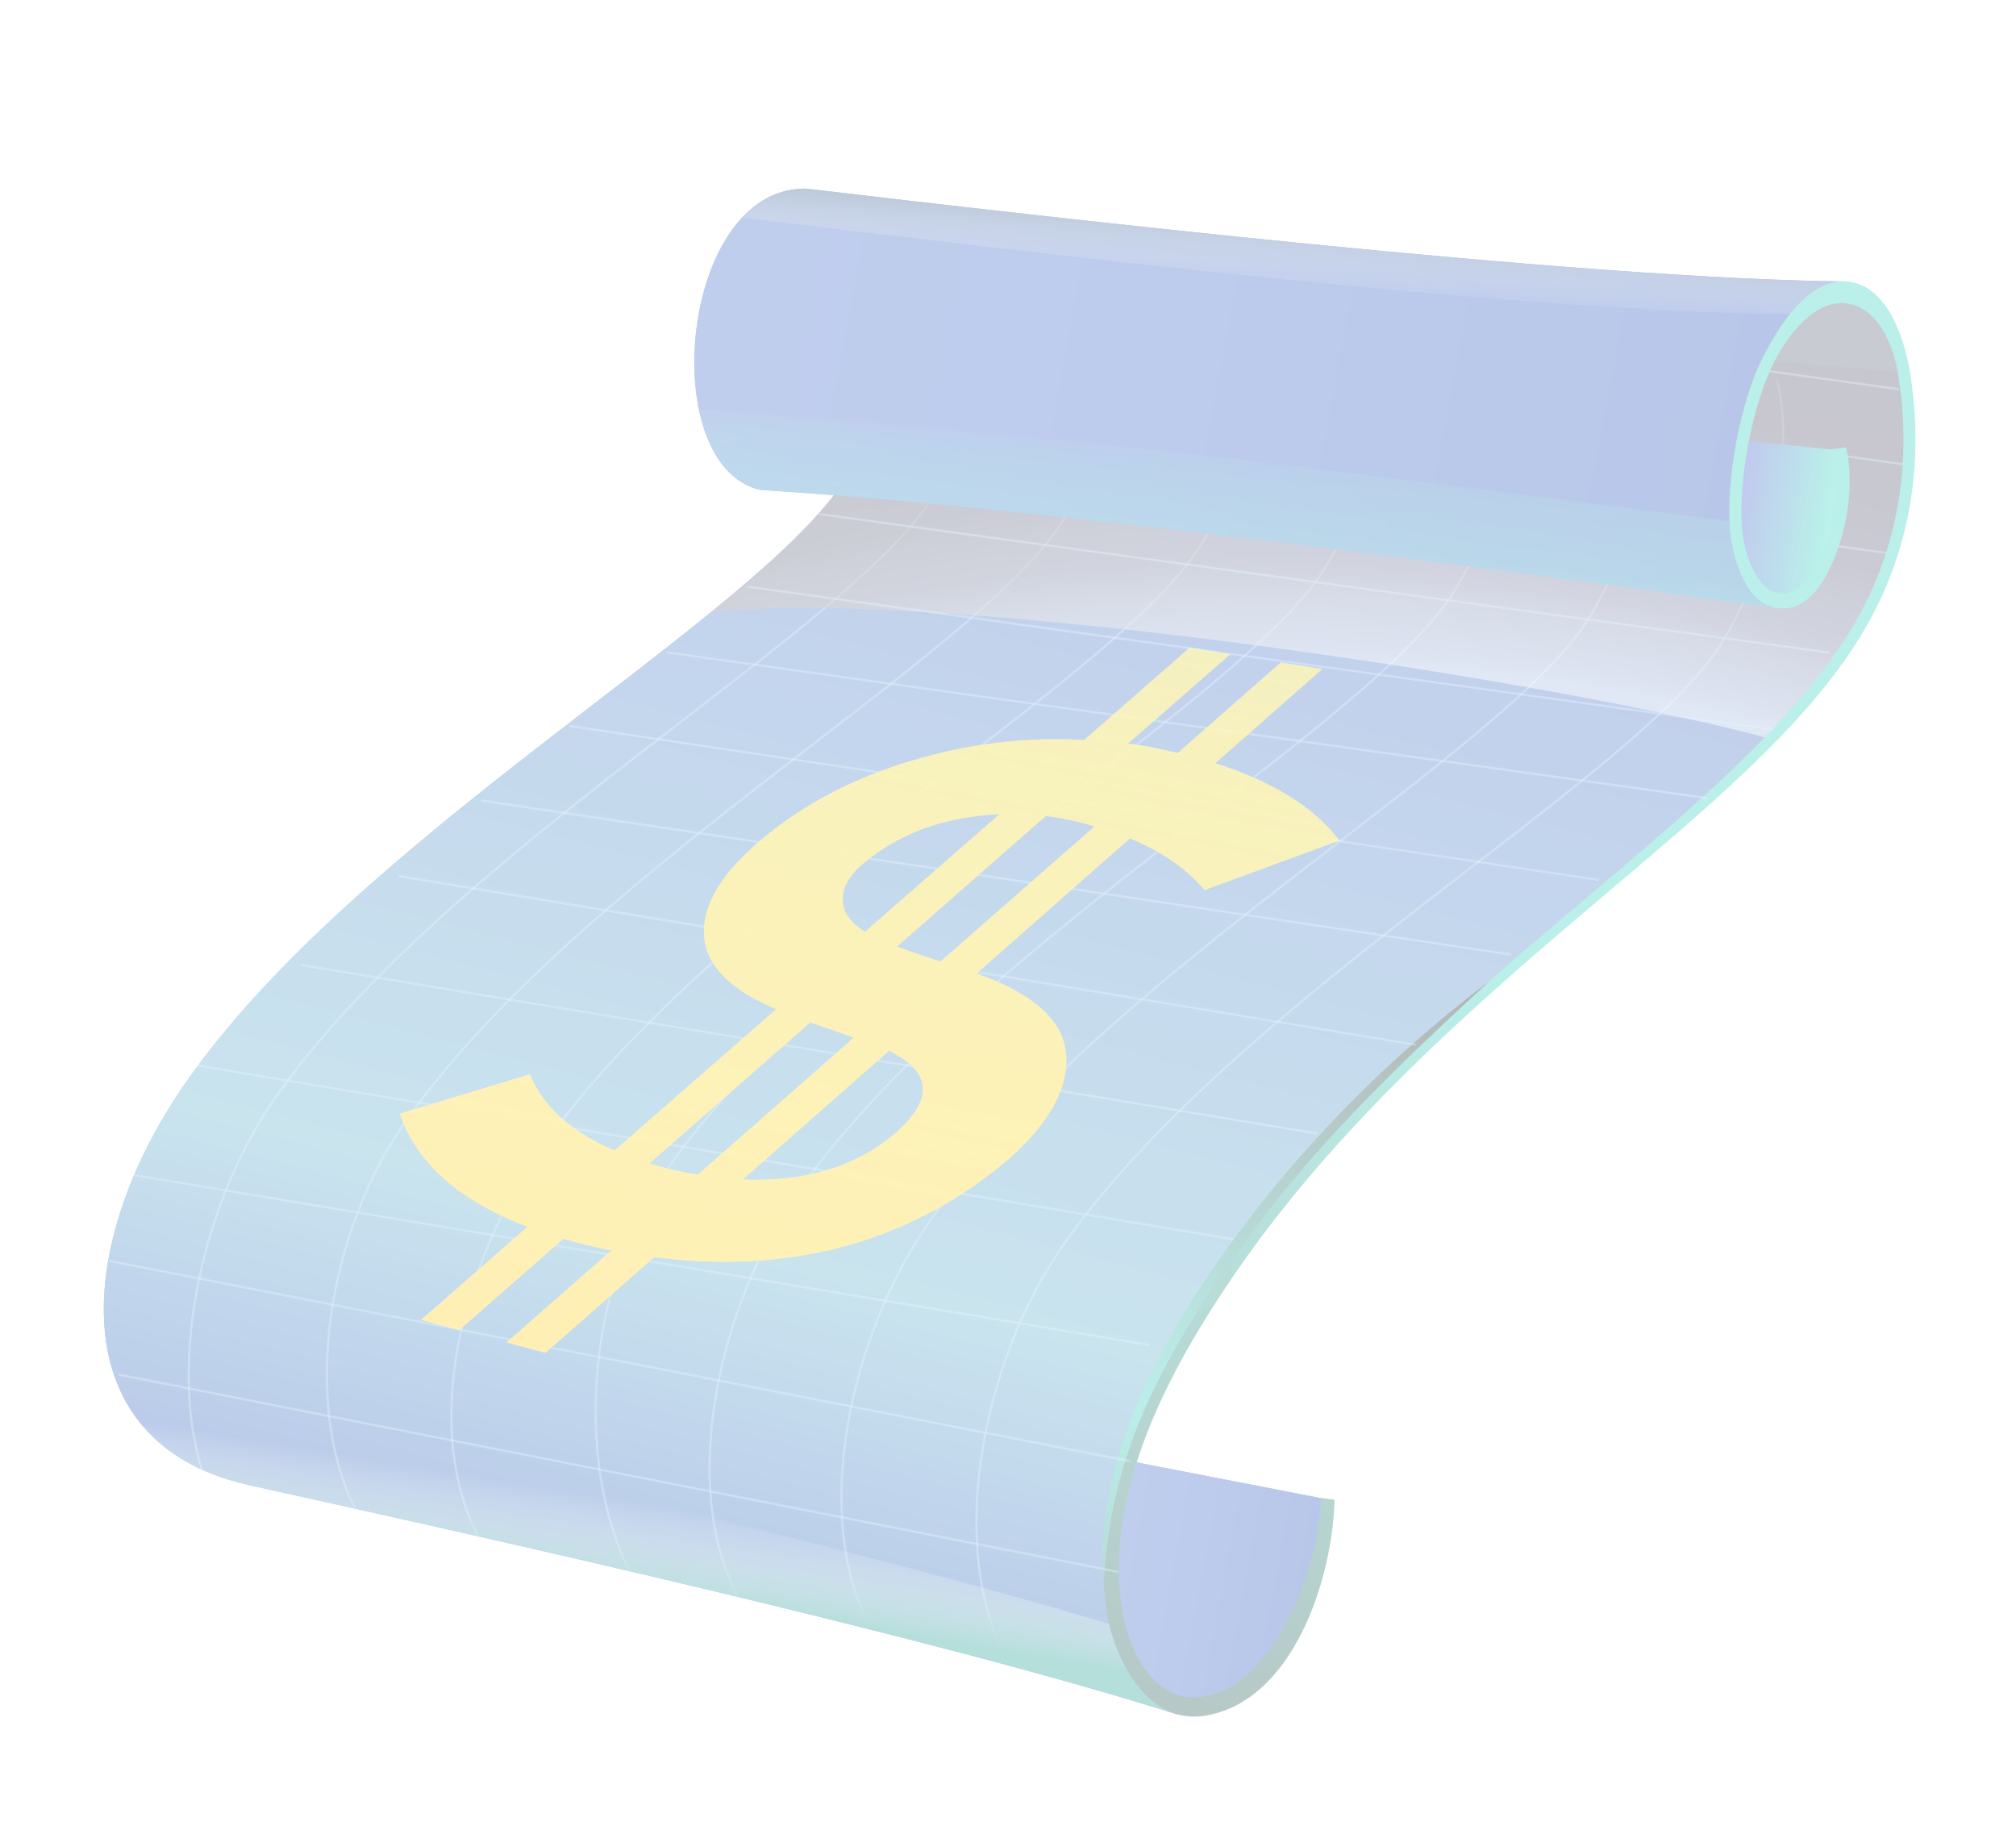<svg width="259" height="234" viewBox="0 0 259 234" fill="none" xmlns="http://www.w3.org/2000/svg">
<g opacity="0.3">
<g filter="url(#filter0_f_735_341)">
<path fill-rule="evenodd" clip-rule="evenodd" d="M165.505 210.645C157.569 224.29 144.254 221.024 142.735 205.875C141.929 197.733 142.255 195.104 145.251 187.7L170.201 192.531C170.128 199.737 169.644 203.509 165.505 210.645Z" fill="url(#paint0_linear_735_341)"/>
</g>
<g filter="url(#filter1_f_735_341)">
<path fill-rule="evenodd" clip-rule="evenodd" d="M98.035 62.955C132.838 65.103 194.736 73.364 228.438 78.129C228.304 78.104 228.143 78.074 227.982 78.044C224.11 77.239 222.571 71.383 222.277 68.212C221.687 61.734 223.593 51.409 226.616 45.636C228.518 41.996 232.271 35.879 237.157 36.155C202.873 35.835 132.421 27.624 103.756 24.255C103.569 24.22 103.403 24.215 103.233 24.236C87.499 24.407 84.235 59.172 97.334 62.85C97.548 62.89 97.79 62.935 98.009 62.95L98.035 62.955Z" fill="url(#paint1_linear_735_341)"/>
</g>
<g filter="url(#filter2_f_735_341)">
<path fill-rule="evenodd" clip-rule="evenodd" d="M231.849 37.239L115.685 27.661C118.798 39.778 112.329 56.548 107.563 63.034C94.389 80.945 45.726 107.928 24.019 138.813C9.61 159.317 7.483 185.344 32.045 190.769C63.108 197.625 119.754 210.23 151.416 220.261C140.3 212.212 141.449 199.561 146.197 185.613C151.751 169.284 162.871 155.384 174.909 142.8C188.422 128.708 203.939 116.51 218.59 103.457C229.039 94.172 236.244 87.103 241.304 75.637C245.164 66.877 245.826 59.489 245.027 51.161C244.186 42.32 242.706 37.78 231.881 37.218L231.849 37.239Z" fill="url(#paint2_linear_735_341)"/>
</g>
<path fill-rule="evenodd" clip-rule="evenodd" d="M165.505 210.645C157.569 224.29 144.254 221.024 142.735 205.875C141.929 197.733 142.255 195.104 145.251 187.7L170.201 192.531C170.128 199.737 169.644 203.509 165.505 210.645Z" fill="url(#paint3_linear_735_341)"/>
<path fill-rule="evenodd" clip-rule="evenodd" d="M165.505 210.645C157.569 224.29 144.254 221.024 142.735 205.875C141.929 197.733 142.255 195.104 145.251 187.7L170.201 192.531C170.128 199.737 169.644 203.509 165.505 210.645Z" fill="url(#paint4_linear_735_341)"/>
<path fill-rule="evenodd" clip-rule="evenodd" d="M231.849 37.239L115.685 27.661C118.798 39.778 112.329 56.548 107.563 63.034C94.389 80.945 45.726 107.928 24.019 138.813C9.61 159.317 7.483 185.344 32.045 190.769C63.108 197.625 119.754 210.23 151.416 220.261C140.3 212.212 141.449 199.561 146.197 185.613C151.751 169.284 162.871 155.384 174.909 142.8C188.422 128.708 203.939 116.51 218.59 103.457C229.039 94.172 236.244 87.103 241.304 75.637C245.164 66.877 245.826 59.489 245.027 51.161C244.186 42.32 242.706 37.78 231.881 37.218L231.849 37.239Z" fill="url(#paint5_linear_735_341)"/>
<path d="M143.748 32.915C146.861 45.032 140.392 61.802 135.626 68.288C122.452 86.2 73.789 113.183 52.082 144.067C42.1 158.261 38.686 180.051 45.685 193.935" stroke="#A5DBFF" stroke-opacity="0.4" stroke-width="0.28" stroke-miterlimit="10"/>
<path d="M177.256 39.19C180.369 51.307 173.9 68.077 169.134 74.563C155.959 92.475 107.297 119.457 85.59 150.342C75.722 164.371 73.508 187.158 80.925 201.92" stroke="#A5DBFF" stroke-opacity="0.4" stroke-width="0.28" stroke-miterlimit="10"/>
<path d="M211.215 45.549C214.328 57.666 207.859 74.436 203.093 80.922C189.919 98.834 141.256 125.816 119.549 156.701C109.116 171.53 104.2 194.786 111.76 208.935" stroke="#A5DBFF" stroke-opacity="0.4" stroke-width="0.28" stroke-miterlimit="10"/>
<path d="M228.28 48.745C231.393 60.863 224.924 77.632 220.158 84.119C206.983 102.03 158.321 129.013 136.614 159.898C126.18 174.726 121.645 198.65 129.205 212.799" stroke="#A5DBFF" stroke-opacity="0.4" stroke-width="0.28" stroke-miterlimit="10"/>
<path d="M193.818 42.312C196.915 54.388 190.471 71.101 185.725 77.566C172.605 95.419 124.151 122.319 102.534 153.102C92.144 167.882 87.286 191.012 94.81 205.111" stroke="#A5DBFF" stroke-opacity="0.4" stroke-width="0.28" stroke-miterlimit="10"/>
<path d="M161.328 36.208C164.441 48.326 157.972 65.095 153.206 71.582C140.032 89.493 91.369 116.476 69.662 147.361C59.228 162.189 54.008 183.439 61.567 197.587" stroke="#A5DBFF" stroke-opacity="0.4" stroke-width="0.28" stroke-miterlimit="10"/>
<path d="M127.081 29.795C130.194 41.912 123.724 58.682 118.959 65.168C105.784 83.08 57.122 110.063 35.415 140.947C26.102 154.183 21.488 174.664 25.98 188.973" stroke="#A5DBFF" stroke-opacity="0.4" stroke-width="0.28" stroke-miterlimit="10"/>
<path style="mix-blend-mode:multiply" opacity="0.5" fill-rule="evenodd" clip-rule="evenodd" d="M91.32 78.667C120.91 75.31 202.005 87.725 227.694 94.986C233.44 89.189 237.873 83.44 241.299 75.664C245.159 66.903 245.821 59.515 245.022 51.188C244.181 42.346 242.701 37.807 231.876 37.245C202.09 35.716 145.497 29.195 115.685 27.661C118.797 39.779 112.328 56.548 107.563 63.035C104.17 67.674 98.391 72.905 91.324 78.641L91.32 78.667Z" fill="url(#paint6_radial_735_341)"/>
<path d="M110.353 52.581L242.767 71.089" stroke="#A5DBFF" stroke-opacity="0.4" stroke-width="0.28" stroke-miterlimit="10"/>
<path d="M111.528 31.491L243.941 49.999" stroke="#A5DBFF" stroke-opacity="0.4" stroke-width="0.28" stroke-miterlimit="10"/>
<path d="M112.595 41.189L245.008 59.698" stroke="#A5DBFF" stroke-opacity="0.4" stroke-width="0.28" stroke-miterlimit="10"/>
<path style="mix-blend-mode:multiply" opacity="0.5" fill-rule="evenodd" clip-rule="evenodd" d="M116.463 36.251L244.619 47.862C243.598 41.171 241.252 37.695 231.855 37.214L115.686 27.661C116.376 30.348 116.606 33.267 116.463 36.251Z" fill="#4D8675" fill-opacity="0.5"/>
<path fill-rule="evenodd" clip-rule="evenodd" d="M235.361 57.742C237.236 63.288 236.434 70.09 232.919 74.786C230.704 77.728 227.518 79.183 224.717 73.996C222.392 69.672 222.417 61.978 223.846 56.572L235.388 57.747L235.361 57.742Z" fill="url(#paint7_linear_735_341)"/>
<path fill-rule="evenodd" clip-rule="evenodd" d="M98.035 62.955C132.838 65.103 194.736 73.364 228.438 78.129C228.304 78.104 228.143 78.074 227.982 78.044C224.11 77.239 222.571 71.383 222.277 68.212C221.687 61.734 223.593 51.409 226.616 45.636C228.518 41.996 232.271 35.879 237.157 36.155C202.873 35.835 132.421 27.624 103.756 24.255C103.569 24.22 103.403 24.215 103.233 24.236C87.499 24.407 84.235 59.172 97.334 62.85C97.548 62.89 97.79 62.935 98.009 62.95L98.035 62.955Z" fill="url(#paint8_linear_735_341)"/>
<path d="M171.452 192.66C171.2 202.895 166.037 218.764 154.605 220.406C147.449 221.437 143.187 213.233 142.23 207.38C140.171 194.821 145.303 181.93 151.644 171.183C165.324 147.905 185.599 130.738 203.665 115.447C217.84 103.45 230.666 92.586 237.767 80.89C243.892 70.848 245.732 59.392 243.828 47.928C243.298 44.685 241.427 39.566 237.346 38.989C233.051 38.371 229.609 43.267 228.01 46.324C225.111 51.881 223.263 61.898 223.821 68.102C224.048 70.596 225.403 75.511 228.305 76.161C230.568 76.665 232.372 74.738 233.619 72.228C235.615 68.233 236.355 62.058 235.338 57.712L237.159 57.467C238.412 62.63 237.059 69.409 234.64 73.884C233.121 76.663 230.913 78.674 227.98 78.045C224.108 77.24 222.569 71.384 222.275 68.212C221.685 61.735 223.59 51.41 226.613 45.636C228.567 41.873 232.511 35.473 237.647 36.195C242.564 36.902 244.687 43.64 245.35 47.653C247.303 59.447 245.4 71.237 239.105 81.593C231.886 93.481 218.802 104.243 204.527 116.328C186.556 131.556 166.996 148.751 153.413 171.807C147.27 182.245 142.185 194.878 144.205 207.057C145.021 212.032 148.338 218.913 154.566 217.948C163.765 216.527 169.555 201.015 169.695 192.411L171.43 192.629L171.452 192.66Z" fill="url(#paint9_radial_735_341)"/>
<path style="mix-blend-mode:multiply" fill-rule="evenodd" clip-rule="evenodd" d="M142.476 208.597C109.845 198.704 46.828 183.974 15.219 178.108C17.825 184.19 23.2 188.82 32.045 190.769C62.867 197.579 119.277 210.113 150.685 220.017C146.327 218.402 143.522 213.082 142.502 208.602L142.476 208.597Z" fill="url(#paint10_linear_735_341)"/>
<path style="mix-blend-mode:screen" fill-rule="evenodd" clip-rule="evenodd" d="M141.82 203.067C140.576 192.231 145.585 178.518 154.127 165.493C164.726 149.337 177.817 136.312 191.307 126.051C176.944 139.345 166.013 149.871 155.3 166.192C146.146 180.115 142.61 190.401 141.82 203.067Z" fill="url(#paint11_radial_735_341)"/>
<path style="mix-blend-mode:multiply" opacity="0.65" fill-rule="evenodd" clip-rule="evenodd" d="M236.655 36.169C202.455 35.838 132.335 27.636 103.809 24.266C103.621 24.23 103.456 24.226 103.285 24.247C100.146 24.272 97.494 25.694 95.377 27.961C131.007 32.209 194.714 40.142 230.048 40.339C231.851 38.119 234.083 36.273 236.681 36.174L236.655 36.169Z" fill="url(#paint12_linear_735_341)"/>
<path style="mix-blend-mode:multiply" opacity="0.5" fill-rule="evenodd" clip-rule="evenodd" d="M222.234 66.953C189.301 62.677 123.619 54.028 89.812 52.492C90.85 57.614 93.326 61.727 97.386 62.861C97.6 62.901 97.841 62.946 98.061 62.96C132.782 65.093 194.622 73.37 228.297 78.131C228.216 78.116 228.109 78.096 228.029 78.081C224.157 77.275 222.618 71.42 222.324 68.248C222.289 67.842 222.259 67.41 222.234 66.953Z" fill="url(#paint13_linear_735_341)"/>
<path d="M96.008 75.344L227.794 93.699" stroke="#A5DBFF" stroke-opacity="0.4" stroke-width="0.28" stroke-miterlimit="10"/>
<path d="M105.227 66.022L235.054 83.832" stroke="#A5DBFF" stroke-opacity="0.4" stroke-width="0.28" stroke-miterlimit="10"/>
<path d="M85.595 83.794L219.351 102.518" stroke="#A5DBFF" stroke-opacity="0.4" stroke-width="0.28" stroke-miterlimit="10"/>
<path d="M73.138 93.243L205.422 113.032" stroke="#A5DBFF" stroke-opacity="0.4" stroke-width="0.28" stroke-miterlimit="10"/>
<path d="M61.831 102.825L194.116 122.614" stroke="#A5DBFF" stroke-opacity="0.4" stroke-width="0.28" stroke-miterlimit="10"/>
<path d="M51.271 112.537L181.874 134.195" stroke="#A5DBFF" stroke-opacity="0.4" stroke-width="0.28" stroke-miterlimit="10"/>
<path d="M38.668 123.95L169.271 145.609" stroke="#A5DBFF" stroke-opacity="0.4" stroke-width="0.28" stroke-miterlimit="10"/>
<path d="M25.382 136.864L158.444 159.181" stroke="#A5DBFF" stroke-opacity="0.4" stroke-width="0.28" stroke-miterlimit="10"/>
<path d="M17.31 150.952L147.746 172.776" stroke="#A5DBFF" stroke-opacity="0.4" stroke-width="0.28" stroke-miterlimit="10"/>
<path d="M14.027 161.956L145.252 187.7" stroke="#A5DBFF" stroke-opacity="0.4" stroke-width="0.28" stroke-miterlimit="10"/>
<path d="M15.231 176.561L143.649 201.907" stroke="#A5DBFF" stroke-opacity="0.4" stroke-width="0.28" stroke-miterlimit="10"/>
<path fill-rule="evenodd" clip-rule="evenodd" d="M136.92 135.198C136.519 131.022 132.684 127.598 125.454 125.041L145.163 107.681C149.235 109.373 152.435 111.558 154.748 114.315L172.078 107.964C168.813 103.662 163.426 100.357 156.123 98.032L169.881 85.928L164.551 85.094L151.315 96.722C150.125 96.444 148.903 96.188 147.68 95.932C146.76 95.76 145.829 95.64 144.899 95.52L158.05 84.04L152.836 83.201L139.299 95.046C132.581 94.69 126.079 95.332 119.795 96.971C110.882 99.239 103.419 103.008 97.357 108.243C92.259 112.647 90.01 116.791 90.517 120.713C90.982 124.245 94.034 127.222 99.734 129.629L78.949 147.799C73.338 145.382 69.735 142.11 68.079 138L51.397 143.05C53.481 149.346 58.925 154.193 67.792 157.575L54.119 169.532L58.987 170.826L72.388 159.092C73.233 159.36 74.166 159.616 75.105 159.847C76.262 160.145 77.433 160.365 78.572 160.605L65.096 172.435L70.076 173.75L84.041 161.466C101.748 163.742 117.155 159.492 129.734 148.752C134.97 144.074 137.376 139.549 136.935 135.119L136.92 135.198ZM134.353 104.809C135.004 104.876 135.679 104.975 136.348 105.101C137.855 105.383 139.29 105.734 140.628 106.148L120.83 123.519C118.574 122.768 116.699 122.144 115.214 121.593L134.353 104.809ZM108.361 116.4C107.985 114.553 108.755 112.756 110.786 111.004C114.252 108.071 118.302 106.178 122.985 105.223C124.783 104.876 126.616 104.645 128.42 104.573L111.12 119.705C109.524 118.668 108.577 117.561 108.361 116.4ZM89.658 150.898C88.566 150.721 87.45 150.512 86.288 150.24C85.293 149.999 84.337 149.711 83.403 149.454L104.094 131.321C106.077 131.993 107.919 132.638 109.706 133.274L89.658 150.898ZM95.405 151.51L114.211 134.965C119.745 137.641 120.032 141.194 114.995 145.582C109.945 149.886 103.396 151.858 95.433 151.515L95.405 151.51Z" fill="url(#paint14_linear_735_341)"/>
<path fill-rule="evenodd" clip-rule="evenodd" d="M136.92 135.198C136.519 131.022 132.684 127.598 125.454 125.041L145.163 107.681C149.235 109.373 152.435 111.558 154.748 114.315L172.078 107.964C168.813 103.662 163.426 100.357 156.123 98.032L169.881 85.928L164.551 85.094L151.315 96.722C150.125 96.444 148.903 96.188 147.68 95.932C146.76 95.76 145.829 95.64 144.899 95.52L158.05 84.04L152.836 83.201L139.299 95.046C132.581 94.69 126.079 95.332 119.795 96.971C110.882 99.239 103.419 103.008 97.357 108.243C92.259 112.647 90.01 116.791 90.517 120.713C90.982 124.245 94.034 127.222 99.734 129.629L78.949 147.799C73.338 145.382 69.735 142.11 68.079 138L51.397 143.05C53.481 149.346 58.925 154.193 67.792 157.575L54.119 169.532L58.987 170.826L72.388 159.092C73.233 159.36 74.166 159.616 75.105 159.847C76.262 160.145 77.433 160.365 78.572 160.605L65.096 172.435L70.076 173.75L84.041 161.466C101.748 163.742 117.155 159.492 129.734 148.752C134.97 144.074 137.376 139.549 136.935 135.119L136.92 135.198ZM134.353 104.809C135.004 104.876 135.679 104.975 136.348 105.101C137.855 105.383 139.29 105.734 140.628 106.148L120.83 123.519C118.574 122.768 116.699 122.144 115.214 121.593L134.353 104.809ZM108.361 116.4C107.985 114.553 108.755 112.756 110.786 111.004C114.252 108.071 118.302 106.178 122.985 105.223C124.783 104.876 126.616 104.645 128.42 104.573L111.12 119.705C109.524 118.668 108.577 117.561 108.361 116.4ZM89.658 150.898C88.566 150.721 87.45 150.512 86.288 150.24C85.293 149.999 84.337 149.711 83.403 149.454L104.094 131.321C106.077 131.993 107.919 132.638 109.706 133.274L89.658 150.898ZM95.405 151.51L114.211 134.965C119.745 137.641 120.032 141.194 114.995 145.582C109.945 149.886 103.396 151.858 95.433 151.515L95.405 151.51Z" fill="url(#paint15_linear_735_341)"/>
<path fill-rule="evenodd" clip-rule="evenodd" d="M136.92 135.198C136.519 131.022 132.684 127.598 125.454 125.041L145.163 107.681C149.235 109.373 152.435 111.558 154.748 114.315L172.078 107.964C168.813 103.662 163.426 100.357 156.123 98.032L169.881 85.928L164.551 85.094L151.315 96.722C150.125 96.444 148.903 96.188 147.68 95.932C146.76 95.76 145.829 95.64 144.899 95.52L158.05 84.04L152.836 83.201L139.299 95.046C132.581 94.69 126.079 95.332 119.795 96.971C110.882 99.239 103.419 103.008 97.357 108.243C92.259 112.647 90.01 116.791 90.517 120.713C90.982 124.245 94.034 127.222 99.734 129.629L78.949 147.799C73.338 145.382 69.735 142.11 68.079 138L51.397 143.05C53.481 149.346 58.925 154.193 67.792 157.575L54.119 169.532L58.987 170.826L72.388 159.092C73.233 159.36 74.166 159.616 75.105 159.847C76.262 160.145 77.433 160.365 78.572 160.605L65.096 172.435L70.076 173.75L84.041 161.466C101.748 163.742 117.155 159.492 129.734 148.752C134.97 144.074 137.376 139.549 136.935 135.119L136.92 135.198ZM134.353 104.809C135.004 104.876 135.679 104.975 136.348 105.101C137.855 105.383 139.29 105.734 140.628 106.148L120.83 123.519C118.574 122.768 116.699 122.144 115.214 121.593L134.353 104.809ZM108.361 116.4C107.985 114.553 108.755 112.756 110.786 111.004C114.252 108.071 118.302 106.178 122.985 105.223C124.783 104.876 126.616 104.645 128.42 104.573L111.12 119.705C109.524 118.668 108.577 117.561 108.361 116.4ZM89.658 150.898C88.566 150.721 87.45 150.512 86.288 150.24C85.293 149.999 84.337 149.711 83.403 149.454L104.094 131.321C106.077 131.993 107.919 132.638 109.706 133.274L89.658 150.898ZM95.405 151.51L114.211 134.965C119.745 137.641 120.032 141.194 114.995 145.582C109.945 149.886 103.396 151.858 95.433 151.515L95.405 151.51Z" fill="url(#paint16_linear_735_341)"/>
<path fill-rule="evenodd" clip-rule="evenodd" d="M136.92 135.198C136.519 131.022 132.684 127.598 125.454 125.041L145.163 107.681C149.235 109.373 152.435 111.558 154.748 114.315L172.078 107.964C168.813 103.662 163.426 100.357 156.123 98.032L169.881 85.928L164.551 85.094L151.315 96.722C150.125 96.444 148.903 96.188 147.68 95.932C146.76 95.76 145.829 95.64 144.899 95.52L158.05 84.04L152.836 83.201L139.299 95.046C132.581 94.69 126.079 95.332 119.795 96.971C110.882 99.239 103.419 103.008 97.357 108.243C92.259 112.647 90.01 116.791 90.517 120.713C90.982 124.245 94.034 127.222 99.734 129.629L78.949 147.799C73.338 145.382 69.735 142.11 68.079 138L51.397 143.05C53.481 149.346 58.925 154.193 67.792 157.575L54.119 169.532L58.987 170.826L72.388 159.092C73.233 159.36 74.166 159.616 75.105 159.847C76.262 160.145 77.433 160.365 78.572 160.605L65.096 172.435L70.076 173.75L84.041 161.466C101.748 163.742 117.155 159.492 129.734 148.752C134.97 144.074 137.376 139.549 136.935 135.119L136.92 135.198ZM134.353 104.809C135.004 104.876 135.679 104.975 136.348 105.101C137.855 105.383 139.29 105.734 140.628 106.148L120.83 123.519C118.574 122.768 116.699 122.144 115.214 121.593L134.353 104.809ZM108.361 116.4C107.985 114.553 108.755 112.756 110.786 111.004C114.252 108.071 118.302 106.178 122.985 105.223C124.783 104.876 126.616 104.645 128.42 104.573L111.12 119.705C109.524 118.668 108.577 117.561 108.361 116.4ZM89.658 150.898C88.566 150.721 87.45 150.512 86.288 150.24C85.293 149.999 84.337 149.711 83.403 149.454L104.094 131.321C106.077 131.993 107.919 132.638 109.706 133.274L89.658 150.898ZM95.405 151.51L114.211 134.965C119.745 137.641 120.032 141.194 114.995 145.582C109.945 149.886 103.396 151.858 95.433 151.515L95.405 151.51Z" fill="url(#paint17_linear_735_341)"/>
</g>
<defs>
<filter id="filter0_f_735_341" x="129.477" y="174.82" width="53.604" height="57.326" filterUnits="userSpaceOnUse" color-interpolation-filters="sRGB">
<feFlood flood-opacity="0" result="BackgroundImageFix"/>
<feBlend mode="normal" in="SourceGraphic" in2="BackgroundImageFix" result="shape"/>
<feGaussianBlur stdDeviation="6.44" result="effect1_foregroundBlur_735_341"/>
</filter>
<filter id="filter1_f_735_341" x="76.32" y="11.344" width="173.717" height="79.666" filterUnits="userSpaceOnUse" color-interpolation-filters="sRGB">
<feFlood flood-opacity="0" result="BackgroundImageFix"/>
<feBlend mode="normal" in="SourceGraphic" in2="BackgroundImageFix" result="shape"/>
<feGaussianBlur stdDeviation="6.44" result="effect1_foregroundBlur_735_341"/>
</filter>
<filter id="filter2_f_735_341" x="0.453" y="14.781" width="257.753" height="218.36" filterUnits="userSpaceOnUse" color-interpolation-filters="sRGB">
<feFlood flood-opacity="0" result="BackgroundImageFix"/>
<feBlend mode="normal" in="SourceGraphic" in2="BackgroundImageFix" result="shape"/>
<feGaussianBlur stdDeviation="6.44" result="effect1_foregroundBlur_735_341"/>
</filter>
<linearGradient id="paint0_linear_735_341" x1="141.502" y1="202.071" x2="168.378" y2="207.103" gradientUnits="userSpaceOnUse">
<stop stop-color="#2D5BC7"/>
<stop offset="1" stop-color="#1042B4"/>
</linearGradient>
<linearGradient id="paint1_linear_735_341" x1="90.738" y1="35.17" x2="232.377" y2="61.693" gradientUnits="userSpaceOnUse">
<stop stop-color="#2D5BC7"/>
<stop offset="1" stop-color="#1042B4"/>
</linearGradient>
<linearGradient id="paint2_linear_735_341" x1="25.966" y1="97.551" x2="231.339" y2="136.008" gradientUnits="userSpaceOnUse">
<stop stop-color="#2D5BC7"/>
<stop offset="1" stop-color="#1042B4"/>
</linearGradient>
<linearGradient id="paint3_linear_735_341" x1="137.987" y1="213.4" x2="171.797" y2="218.687" gradientUnits="userSpaceOnUse">
<stop stop-color="#3433CC"/>
<stop offset="1" stop-color="#0FFDB0"/>
</linearGradient>
<linearGradient id="paint4_linear_735_341" x1="141.502" y1="202.071" x2="168.378" y2="207.103" gradientUnits="userSpaceOnUse">
<stop stop-color="#2D5BC7"/>
<stop offset="1" stop-color="#1042B4"/>
</linearGradient>
<linearGradient id="paint5_linear_735_341" x1="148.157" y1="63.384" x2="108.594" y2="214.728" gradientUnits="userSpaceOnUse">
<stop stop-color="#2E5ABE"/>
<stop offset="0.689" stop-color="#4CA4C7"/>
<stop offset="1" stop-color="#1042B4"/>
</linearGradient>
<radialGradient id="paint6_radial_735_341" cx="0" cy="0" r="1" gradientUnits="userSpaceOnUse" gradientTransform="translate(163.265 306.018) rotate(10.606) scale(290.538 278.983)">
<stop offset="0.79" stop-color="white"/>
<stop offset="0.8" stop-color="#E7E0DA"/>
<stop offset="0.82" stop-color="#C9BAAD"/>
<stop offset="0.83" stop-color="#AE9883"/>
<stop offset="0.84" stop-color="#977A60"/>
<stop offset="0.86" stop-color="#846142"/>
<stop offset="0.87" stop-color="#744C29"/>
<stop offset="0.89" stop-color="#683D17"/>
<stop offset="0.91" stop-color="#5F3209"/>
<stop offset="0.94" stop-color="#5A2B02"/>
<stop offset="1" stop-color="#592A00"/>
</radialGradient>
<linearGradient id="paint7_linear_735_341" x1="219.861" y1="73.658" x2="237.204" y2="76.51" gradientUnits="userSpaceOnUse">
<stop stop-color="#3433CC"/>
<stop offset="1" stop-color="#0FFDB0"/>
</linearGradient>
<linearGradient id="paint8_linear_735_341" x1="90.738" y1="35.17" x2="232.377" y2="61.693" gradientUnits="userSpaceOnUse">
<stop stop-color="#2D5BC7"/>
<stop offset="1" stop-color="#1042B4"/>
</linearGradient>
<radialGradient id="paint9_radial_735_341" cx="0" cy="0" r="1" gradientUnits="userSpaceOnUse" gradientTransform="translate(198.232 70.237) rotate(10.606) scale(222.969 214.101)">
<stop offset="0.25" stop-color="#18CAB7"/>
<stop offset="1"/>
</radialGradient>
<linearGradient id="paint10_linear_735_341" x1="80.672" y1="204.414" x2="82.526" y2="193.052" gradientUnits="userSpaceOnUse">
<stop stop-color="#039282"/>
<stop offset="1" stop-color="white" stop-opacity="0"/>
</linearGradient>
<radialGradient id="paint11_radial_735_341" cx="0" cy="0" r="1" gradientUnits="userSpaceOnUse" gradientTransform="translate(145.137 179.873) rotate(10.606) scale(73.705 70.773)">
<stop stop-color="#18CAB7"/>
<stop offset="1"/>
</radialGradient>
<linearGradient id="paint12_linear_735_341" x1="165.685" y1="37.045" x2="166.295" y2="28.498" gradientUnits="userSpaceOnUse">
<stop stop-color="white" stop-opacity="0.1"/>
<stop offset="1" stop-color="#0C3A4F"/>
</linearGradient>
<linearGradient id="paint13_linear_735_341" x1="158.5" y1="72.2" x2="159.705" y2="58.109" gradientUnits="userSpaceOnUse">
<stop stop-color="#18CAB7"/>
<stop offset="0.15" stop-color="#18CAB7" stop-opacity="0.8"/>
<stop offset="0.46" stop-color="#18CAB7" stop-opacity="0.6"/>
<stop offset="0.72" stop-color="#18CAB7" stop-opacity="0.5"/>
<stop offset="0.9" stop-color="#18CAB7" stop-opacity="0.3"/>
<stop offset="1" stop-color="white" stop-opacity="0"/>
</linearGradient>
<linearGradient id="paint14_linear_735_341" x1="122.692" y1="76.429" x2="103.303" y2="179.975" gradientUnits="userSpaceOnUse">
<stop stop-color="white" stop-opacity="0.2"/>
<stop offset="1" stop-color="white" stop-opacity="0.49"/>
</linearGradient>
<linearGradient id="paint15_linear_735_341" x1="122.692" y1="76.429" x2="103.303" y2="179.975" gradientUnits="userSpaceOnUse">
<stop stop-color="#FFE100" stop-opacity="0.4"/>
<stop offset="1" stop-color="#FFCC00" stop-opacity="0.69"/>
</linearGradient>
<linearGradient id="paint16_linear_735_341" x1="122.692" y1="76.429" x2="103.303" y2="179.975" gradientUnits="userSpaceOnUse">
<stop stop-color="#FFE100" stop-opacity="0.4"/>
<stop offset="1" stop-color="#FFCC00" stop-opacity="0.69"/>
</linearGradient>
<linearGradient id="paint17_linear_735_341" x1="122.692" y1="76.429" x2="103.303" y2="179.975" gradientUnits="userSpaceOnUse">
<stop stop-color="#FFE100" stop-opacity="0.4"/>
<stop offset="1" stop-color="#FFCC00" stop-opacity="0.69"/>
</linearGradient>
</defs>
</svg>
